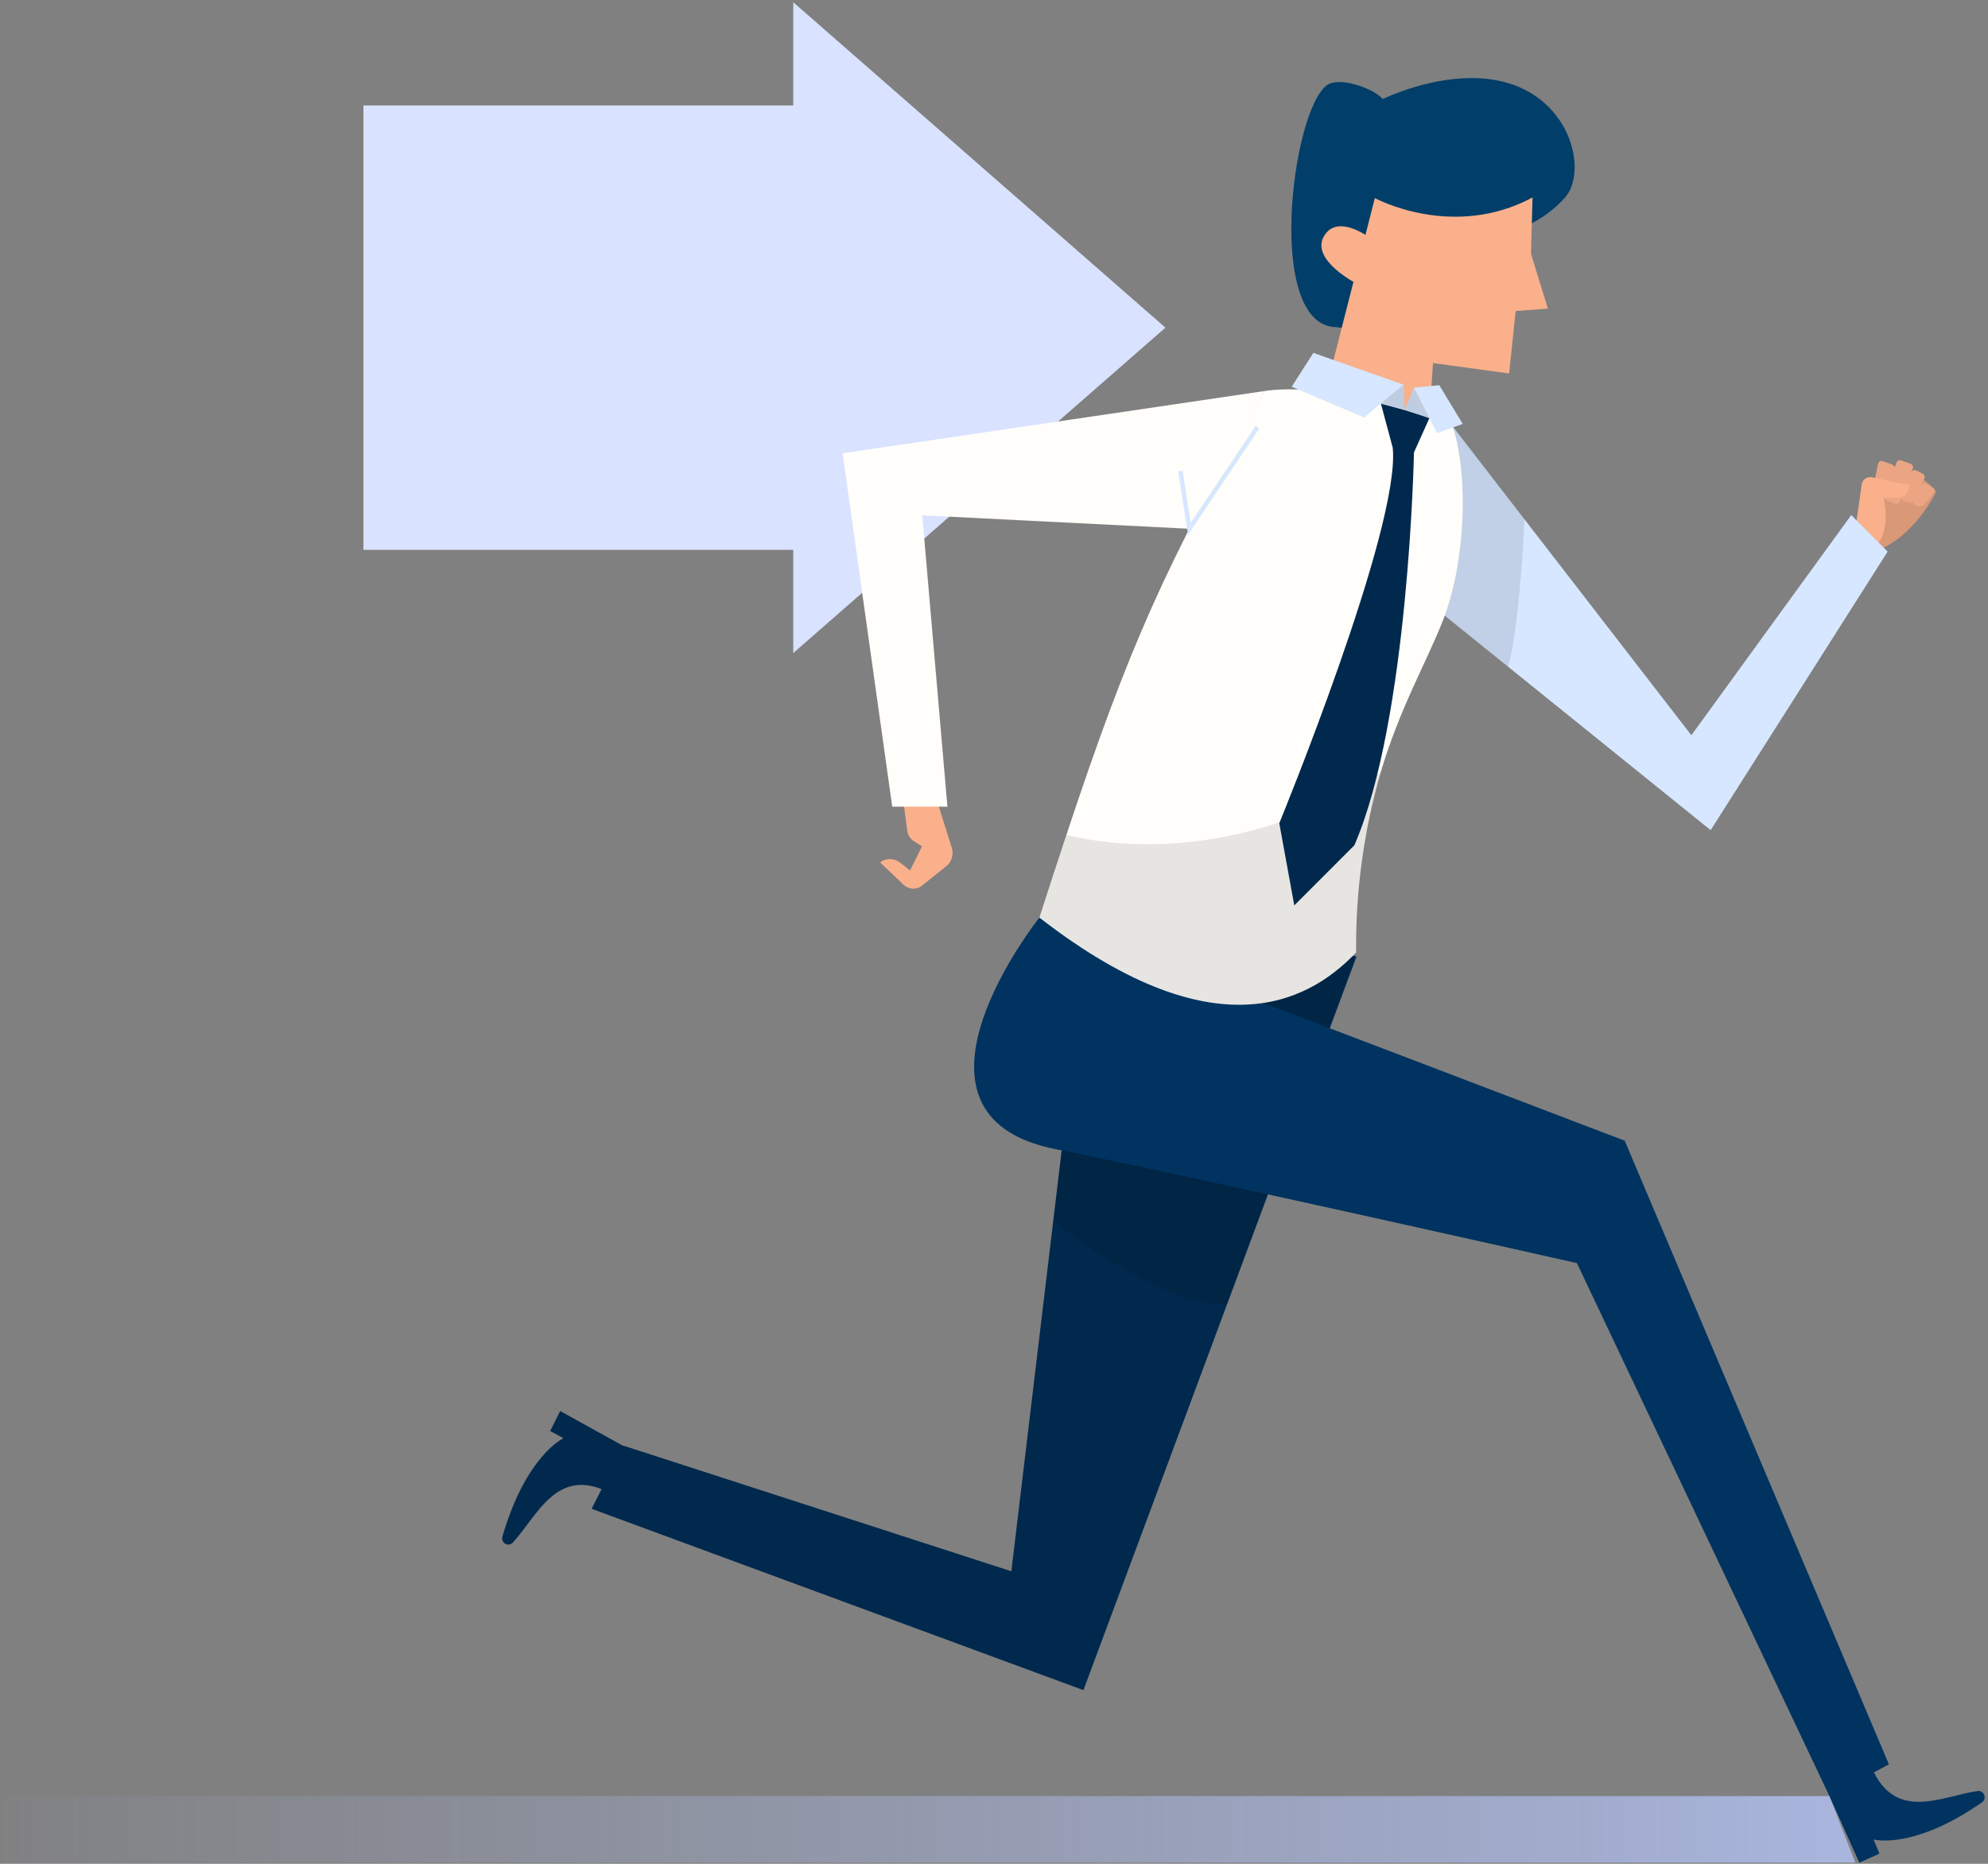 <svg width="448" height="420" viewBox="0 0 448 420" fill="none" xmlns="http://www.w3.org/2000/svg">
<rect x="0" y="0" width="448" height="420" fill="#808080" stroke="none"/>
<path d="M178.761 0.502V23.763H81.894V123.908H178.761V147.169L262.631 73.837L178.761 0.502Z" fill="#D9E2FF"/>
<path d="M412.266 404.738H0.679V419.749H418.107L412.266 404.738Z" fill="url(#paint0_linear_285_2433)"/>
<path d="M305.705 215.515L244.153 380.866L133.327 340.002L140.481 325.773L227.909 354.079L245.469 207.265L305.705 215.515Z" fill="#00294D"/>
<path opacity="0.1" d="M237.362 275.031C237.362 275.031 259.492 293.399 276.465 294.064L305.601 214.643L245.469 207.261L237.362 275.031Z" fill="black"/>
<path d="M141.07 326.175L126.241 317.976L123.979 322.472L126.979 324.094C126.979 324.094 118.499 327.973 113.197 346.348C113.131 346.643 113.16 346.952 113.281 347.229C113.401 347.506 113.606 347.737 113.865 347.887C114.123 348.036 114.423 348.098 114.719 348.061C115.014 348.025 115.291 347.892 115.507 347.684C121.124 341.589 125.474 330.255 137.345 336.38L141.07 326.175Z" fill="#00294D"/>
<path d="M352.683 44.532C348.733 48.884 343.498 51.811 337.769 52.872C333.252 53.708 326.222 50.645 321.676 50.226C317.312 49.819 316.218 50.331 314.229 54.569C312.561 58.12 311.086 61.761 309.811 65.476C308.332 69.791 304.874 74.622 301.327 73.727C284.941 73.835 291.077 24.637 299.111 19.136C301.854 17.258 309.383 19.797 311.595 22.299C319.315 18.839 328.695 16.588 337.002 18.045C353.689 20.964 358.052 38.306 352.683 44.532Z" fill="#013E6A"/>
<path d="M345.358 44.502L345.017 57.2L348.823 69.546L341.558 70.085L340.083 84.158L322.926 81.813L322.118 94.211L298.673 88.303L309.825 44.636C309.825 44.636 327.271 54.173 345.358 44.502Z" fill="#FAB08B"/>
<path d="M308.557 53.515L305.99 64.067C305.99 64.067 295.32 58.7 298.303 53.328C301.286 47.956 308.557 53.515 308.557 53.515Z" fill="#FAB08B"/>
<path d="M234.236 206.768L366.131 257.051L425.668 397.583L412.266 404.743L355.362 284.633C355.362 284.633 265.543 264.395 237.997 258.988C198.741 251.277 234.236 206.768 234.236 206.768Z" fill="#003360"/>
<path d="M412.266 404.738L418.996 419.749L423.54 417.712L422.217 414.53C422.217 414.53 431.205 416.958 446.716 406.1C446.948 405.912 447.116 405.653 447.193 405.362C447.27 405.07 447.254 404.761 447.145 404.48C447.037 404.199 446.843 403.96 446.592 403.799C446.341 403.638 446.046 403.564 445.749 403.586C437.61 404.714 427.205 410.713 421.792 398.351L412.266 404.738Z" fill="#003360"/>
<path d="M436.296 110.772C436.296 110.772 431.455 121.399 421.84 124.526L417.918 120.557L424.325 104.434C424.325 104.434 432.606 105.858 436.296 110.772Z" fill="#D99878"/>
<path d="M423.229 104.521L422.176 109.7C422.137 109.895 422.169 110.099 422.265 110.272C422.362 110.445 422.517 110.577 422.702 110.643L424.133 111.154C424.233 111.19 424.339 111.205 424.446 111.199C424.552 111.193 424.656 111.166 424.751 111.119C424.847 111.072 424.933 111.006 425.004 110.926C425.074 110.845 425.129 110.751 425.164 110.649L426.869 105.702C426.904 105.6 426.919 105.492 426.914 105.384C426.908 105.276 426.881 105.17 426.835 105.073C426.789 104.976 426.724 104.889 426.645 104.817C426.566 104.745 426.473 104.689 426.373 104.654L424.288 103.911C424.179 103.872 424.063 103.858 423.948 103.868C423.834 103.878 423.722 103.914 423.622 103.972C423.522 104.029 423.435 104.108 423.367 104.203C423.299 104.298 423.252 104.407 423.229 104.521Z" fill="#EBA582"/>
<path d="M427.37 104.247L424.762 111.819C424.691 112.025 424.704 112.251 424.797 112.447C424.889 112.644 425.055 112.795 425.257 112.867L427.103 113.525C427.3 113.597 427.517 113.587 427.708 113.499C427.899 113.411 428.048 113.251 428.125 113.053L431.045 105.599C431.086 105.496 431.105 105.386 431.103 105.275C431.1 105.164 431.076 105.055 431.031 104.954C430.985 104.853 430.921 104.762 430.84 104.688C430.76 104.613 430.665 104.555 430.562 104.518L428.401 103.749C428.2 103.676 427.978 103.688 427.784 103.781C427.591 103.874 427.442 104.042 427.37 104.247Z" fill="#EBA582"/>
<path d="M430.718 106.428L428.597 111.835C428.556 111.938 428.537 112.049 428.539 112.16C428.542 112.27 428.566 112.38 428.612 112.481C428.657 112.582 428.721 112.672 428.802 112.747C428.882 112.822 428.977 112.88 429.08 112.916L430.143 113.295C430.328 113.361 430.53 113.356 430.711 113.282C430.893 113.208 431.042 113.07 431.131 112.893L433.644 107.87C433.741 107.676 433.759 107.451 433.693 107.245C433.628 107.038 433.485 106.866 433.295 106.766L431.835 106.002C431.735 105.95 431.626 105.92 431.514 105.914C431.402 105.907 431.29 105.925 431.185 105.965C431.079 106.005 430.984 106.067 430.903 106.146C430.823 106.226 430.76 106.322 430.718 106.428Z" fill="#EBA582"/>
<path d="M433.998 109.014L435.467 109.806C435.572 109.862 435.664 109.942 435.736 110.039C435.807 110.135 435.857 110.247 435.881 110.366C435.905 110.484 435.903 110.607 435.875 110.725C435.847 110.843 435.794 110.953 435.719 111.047L433.694 113.614C433.524 113.83 433.292 113.987 433.031 114.063C432.769 114.139 432.491 114.13 432.234 114.039L431.688 113.844C431.579 113.805 431.48 113.743 431.397 113.662C431.313 113.581 431.248 113.483 431.205 113.374C431.162 113.265 431.143 113.148 431.148 113.031C431.153 112.914 431.183 112.8 431.235 112.695L432.9 109.368C432.948 109.271 433.016 109.184 433.097 109.114C433.179 109.043 433.274 108.99 433.376 108.957C433.478 108.924 433.586 108.912 433.693 108.922C433.799 108.932 433.903 108.963 433.998 109.014Z" fill="#EBA582"/>
<path d="M417.911 120.557L419.538 109.188C419.576 108.925 419.666 108.673 419.803 108.447C419.94 108.221 420.121 108.025 420.335 107.873C420.548 107.72 420.79 107.613 421.046 107.558C421.301 107.504 421.565 107.502 421.821 107.555L430.261 109.286L430.158 110.017C430.071 110.623 429.772 111.178 429.316 111.579C428.861 111.98 428.278 112.201 427.675 112.202H424.479C424.479 112.202 426.923 121.724 420.682 124.361L417.911 120.557Z" fill="#FAB08B"/>
<path d="M318.275 132.838L385.501 187.072L425.383 124.305L417.18 116.068L381.152 165.684L327.477 96.244L318.275 132.838Z" fill="#D6E7FF"/>
<path opacity="0.1" d="M327.483 96.244L343.555 117.031C343.555 117.031 342.57 140.444 339.865 150.247L318.275 132.83L327.483 96.244Z" fill="black"/>
<path d="M203.476 179.867L204.446 187.196C204.509 187.674 204.674 188.133 204.931 188.539C205.187 188.946 205.529 189.29 205.93 189.547L207.767 190.725L205.082 196.177L202.874 194.407C202.23 193.891 201.436 193.604 200.616 193.591C199.795 193.577 198.993 193.839 198.333 194.334L203.631 199.383C204.188 199.914 204.914 200.224 205.677 200.257C206.44 200.291 207.189 200.045 207.789 199.564L213.252 195.188C213.846 194.712 214.283 194.062 214.505 193.327C214.726 192.591 214.722 191.804 214.493 191.071L211.102 180.259L203.476 179.867Z" fill="#FAB08B"/>
<path d="M284.939 88.119L189.882 102.143L201.068 181.785H213.503L207.833 116.128L268.025 119.156L284.939 88.119Z" fill="#FFFEFA"/>
<path d="M325.121 139.933C321.324 149.55 315.431 159.593 311.119 174.098C307.32 187.262 305.46 200.925 305.601 214.643C296.529 224.089 275.668 238.94 234.231 206.774C236.395 200.063 238.405 193.902 240.306 188.167C254.23 146.19 262.529 127.38 284.939 88.122C296.02 86.441 313.206 90.432 327.44 96.247C331.071 108.03 330.129 127.236 325.121 139.933Z" fill="#FFFEFA"/>
<path opacity="0.1" d="M311.119 174.098C307.32 187.262 305.46 200.925 305.601 214.643C296.529 224.089 275.668 238.94 234.231 206.774C236.395 200.062 238.405 193.902 240.306 188.166C266.006 194.214 293.44 186.299 311.119 174.098Z" fill="black"/>
<path d="M322.119 94.213L318.638 101.954C318.638 101.954 317.503 162.196 305.204 190.484L291.671 204.029L288.29 185.507C288.29 185.507 315.662 118.87 313.856 100.906L311.189 90.958C314.886 91.846 318.535 92.933 322.119 94.213Z" fill="#00294D"/>
<path d="M283.394 96.251L268.024 119.154L266.006 106.14" stroke="#D6E7FF" stroke-miterlimit="10"/>
<path d="M295.972 79.522L316.337 86.704L307.4 94.078L291.076 87.154L295.972 79.522Z" fill="#D6E7FF"/>
<path d="M316.337 86.704L316.521 92.388L311.189 90.952L316.337 86.704Z" fill="#BFCDE3"/>
<path d="M318.645 87.35L316.528 92.388L322.128 94.211L318.645 87.35Z" fill="#BFCDE3"/>
<path d="M324.34 86.8L318.632 87.351L323.834 97.596L329.63 95.532L324.34 86.8Z" fill="#D6E7FF"/>
<defs>
<linearGradient id="paint0_linear_285_2433" x1="538.326" y1="412.244" x2="-12.261" y2="412.244" gradientUnits="userSpaceOnUse">
<stop stop-color="#B7C8FF"/>
<stop offset="0.336" stop-color="#B7C8FF" stop-opacity="0.6"/>
<stop offset="1" stop-color="#B7C8FF" stop-opacity="0"/>
</linearGradient>
</defs>
</svg>
